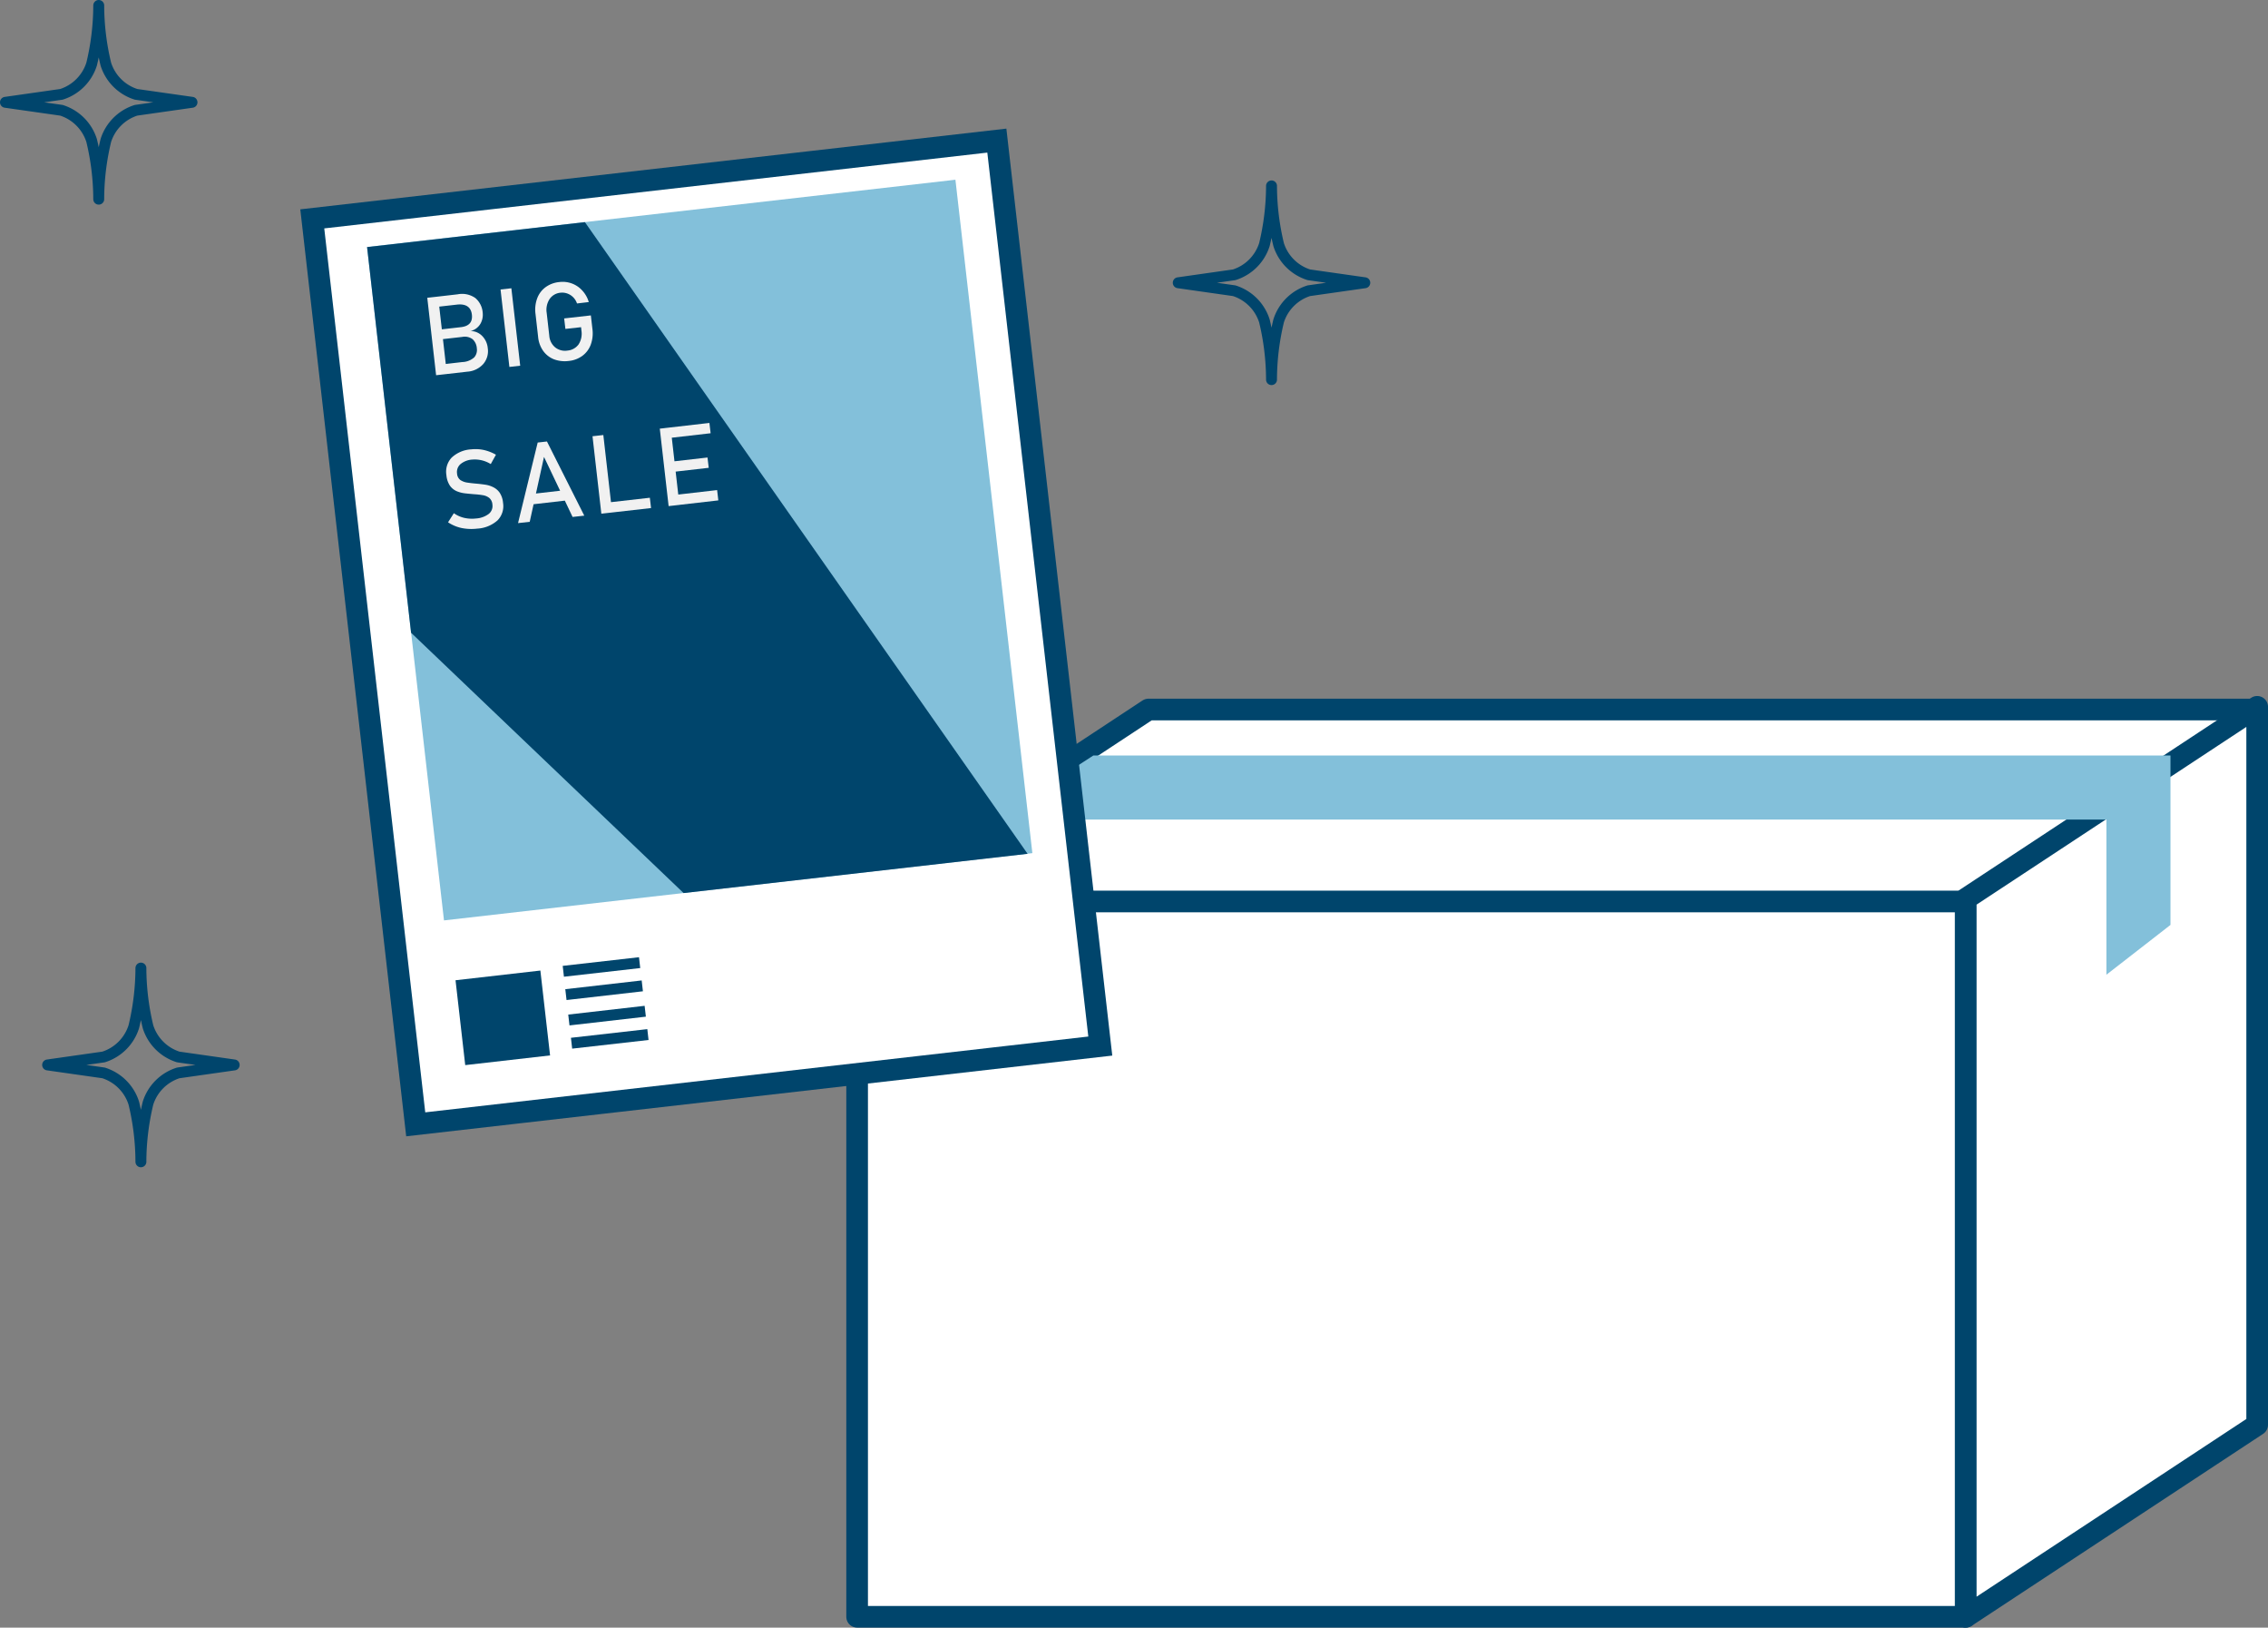 <svg id="_レイヤー_1-2" xmlns="http://www.w3.org/2000/svg" width="261.88" height="187.88" viewBox="0 0 261.88 187.88">
  <rect x="0" y="0" width="261.88" height="187.88" fill="#808080" stroke="none"/>
  <rect id="長方形_2533" data-name="長方形 2533" width="128.01" height="82.88" transform="translate(98.97 103.75)" fill="#fff" stroke="#00456c" stroke-linejoin="round" stroke-width="2.5"/>
  <path id="パス_20692" data-name="パス 20692" d="M260.65,82.21H132.63L98.99,104.37H227Z" transform="translate(-0.02 -0.308)" fill="#fff" stroke="#00456c" stroke-linejoin="round" stroke-width="2.5"/>
  <path id="パス_20693" data-name="パス 20693" d="M227,187.25l33.65-22.16V82.21L227,104.37Z" transform="translate(-0.02 -0.62)" fill="#fff" stroke="#00456c" stroke-linejoin="round" stroke-width="2.5"/>
  <path id="パス_20694" data-name="パス 20694" d="M250.64,107.1l-7.4,5.75V94.94H114.85l11.42-7.4H250.64Z" transform="translate(-0.02 -0.334)" fill="#83c0da"/>
  <rect id="長方形_2534" data-name="長方形 2534" width="79.56" height="105.2" transform="translate(36.057 25.265) rotate(-6.52)" fill="#fff" stroke="#00456c" stroke-width="2.5"/>
  <rect id="長方形_2535" data-name="長方形 2535" width="68.38" height="78.24" transform="translate(42.382 28.511) rotate(-6.52)" fill="#83c0da"/>
  <path id="パス_20695" data-name="パス 20695" d="M47.47,73.04l31.47,30.05,39.72-4.53L67.54,25.64,42.39,28.52Z" transform="translate(-0.005)" fill="#00456c"/>
  <path id="パス_20696" data-name="パス 20696" d="M50.36,43.43l-1.02-8.94,1.25-.14,1.02,8.94Zm.74-.08-.13-1.16,2.42-.28a2.162,2.162,0,0,0,1.37-.54,1.286,1.286,0,0,0,.3-1.05V40.3a1.539,1.539,0,0,0-.48-1.02,1.5,1.5,0,0,0-1.21-.27l-2.73.31-.13-1.13,2.73-.31c.93-.11,1.35-.59,1.25-1.45s-.68-1.27-1.73-1.15l-2.56.29-.13-1.16,2.78-.32a2.658,2.658,0,0,1,2.04.43,2.447,2.447,0,0,1,.85,1.69,2.1,2.1,0,0,1-.25,1.26,1.792,1.792,0,0,1-1.16.86,1.869,1.869,0,0,1,1.37.59,2.289,2.289,0,0,1,.62,1.34v.02a2.286,2.286,0,0,1-.51,1.85,2.7,2.7,0,0,1-1.84.89l-2.89.33Z" transform="translate(-0.004 -0.117)" fill="#f1f1f1"/>
  <path id="パス_20697" data-name="パス 20697" d="M59.05,33.39l1.02,8.94-1.25.14L57.8,33.53Z" transform="translate(-0.004 -0.114)" fill="#f1f1f1"/>
  <path id="パス_20698" data-name="パス 20698" d="M65.13,36.87l3.1-.35.18,1.56a3.829,3.829,0,0,1-.19,1.81,2.821,2.821,0,0,1-.96,1.29,3.192,3.192,0,0,1-1.6.6,3.535,3.535,0,0,1-1.71-.2,2.8,2.8,0,0,1-1.23-.97A3.309,3.309,0,0,1,62.14,39l-.3-2.64a3.773,3.773,0,0,1,.19-1.8,2.821,2.821,0,0,1,.96-1.29,3.192,3.192,0,0,1,1.6-.6,3.049,3.049,0,0,1,2.65.98,3.344,3.344,0,0,1,.75,1.33l-1.36.16a1.846,1.846,0,0,0-.79-.99,1.769,1.769,0,0,0-1.1-.25,1.7,1.7,0,0,0-1.28.74,2.279,2.279,0,0,0-.33,1.59l.3,2.64a1.919,1.919,0,0,0,.68,1.34,1.812,1.812,0,0,0,1.42.37,1.764,1.764,0,0,0,1.28-.71,2.27,2.27,0,0,0,.33-1.6l-.04-.39-1.81.2-.14-1.19Z" transform="translate(-0.005 -0.112)" fill="#f1f1f1"/>
  <path id="パス_20699" data-name="パス 20699" d="M55.11,61.2a5.687,5.687,0,0,1-1.81-.07,4.481,4.481,0,0,1-1.56-.66l.67-1.05a3.417,3.417,0,0,0,1.2.54,4.083,4.083,0,0,0,1.36.07,2.717,2.717,0,0,0,1.47-.53,1.163,1.163,0,0,0,.42-1.08h0a1.078,1.078,0,0,0-.36-.76,1.6,1.6,0,0,0-.76-.32,9.066,9.066,0,0,0-.99-.11c-.34-.03-.68-.06-1.03-.1a3.442,3.442,0,0,1-.98-.25,1.884,1.884,0,0,1-.78-.63,2.579,2.579,0,0,1-.41-1.22h0A2.367,2.367,0,0,1,52.16,53a3.583,3.583,0,0,1,2.26-.95,4.574,4.574,0,0,1,1.43.07,5.084,5.084,0,0,1,1.42.55l-.6,1.08a3.5,3.5,0,0,0-2.12-.52,2.363,2.363,0,0,0-1.38.53,1.21,1.21,0,0,0-.39,1.09h0a1.008,1.008,0,0,0,.38.74,1.948,1.948,0,0,0,.82.3q.5.075,1.05.12c.34.03.67.07,1.01.12a2.958,2.958,0,0,1,.94.3,1.939,1.939,0,0,1,.73.64,2.518,2.518,0,0,1,.38,1.16h0a2.34,2.34,0,0,1-.64,2.02,3.827,3.827,0,0,1-2.34.95Z" transform="translate(-0.004 -0.18)" fill="#f1f1f1"/>
  <path id="パス_20700" data-name="パス 20700" d="M59.82,60.57l2.27-9.31,1.07-.12,4.31,8.56-1.35.15-3.3-6.93-1.65,7.49-1.35.15Zm1.29-2.13-.14-1.19,4.7-.54.14,1.19-4.7.54Z" transform="translate(-0.005 -0.177)" fill="#f1f1f1"/>
  <path id="パス_20701" data-name="パス 20701" d="M69.44,59.47l-1.02-8.94,1.25-.14,1.02,8.94Zm.63-.07-.14-1.19,5.11-.58.14,1.19Z" transform="translate(-0.005 -0.174)" fill="#f1f1f1"/>
  <path id="パス_20702" data-name="パス 20702" d="M77.21,58.59l-1.02-8.94,1.25-.14,1.02,8.94Zm-.28-7.82-.14-1.19,5.13-.59.14,1.19Zm.45,3.91-.14-1.19,4.46-.51.14,1.19Zm.44,3.84-.14-1.19,5.13-.59.14,1.19Z" transform="translate(-0.006 -0.169)" fill="#f1f1f1"/>
  <rect id="長方形_2536" data-name="長方形 2536" width="9.86" height="9.86" transform="translate(52.599 113.153) rotate(-6.52)" fill="#00456c"/>
  <line id="線_63" data-name="線 63" y1="1" x2="8.81" transform="translate(65.045 111.12)" fill="none" stroke="#00456c" stroke-width="1.26"/>
  <line id="線_64" data-name="線 64" y1="1.01" x2="8.82" transform="translate(65.345 113.801)" fill="none" stroke="#00456c" stroke-width="1.26"/>
  <line id="線_65" data-name="線 65" y1="1.01" x2="8.82" transform="translate(65.685 116.731)" fill="none" stroke="#00456c" stroke-width="1.26"/>
  <line id="線_66" data-name="線 66" y1="1" x2="8.82" transform="translate(65.995 119.422)" fill="none" stroke="#00456c" stroke-width="1.26"/>
  <path id="パス_20703" data-name="パス 20703" d="M11.4,22.99a29.177,29.177,0,0,1,.82-6.77,5.357,5.357,0,0,1,3.49-3.49l6.46-.92-6.46-.92A5.357,5.357,0,0,1,12.22,7.4,29.177,29.177,0,0,1,11.4.63a29.177,29.177,0,0,1-.82,6.77,5.357,5.357,0,0,1-3.49,3.49l-6.46.92,6.46.92a5.357,5.357,0,0,1,3.49,3.49,29.177,29.177,0,0,1,.82,6.77Z" fill="none" stroke="#00456c" stroke-linejoin="round" stroke-width="1.26"/>
  <path id="パス_20704" data-name="パス 20704" d="M16.27,134.53a29.176,29.176,0,0,1,.82-6.77,5.357,5.357,0,0,1,3.49-3.49l6.46-.92-6.46-.92a5.357,5.357,0,0,1-3.49-3.49,29.176,29.176,0,0,1-.82-6.77,29.176,29.176,0,0,1-.82,6.77,5.357,5.357,0,0,1-3.49,3.49l-6.46.92,6.46.92a5.357,5.357,0,0,1,3.49,3.49,29.176,29.176,0,0,1,.82,6.77Z" transform="translate(0 -0.421)" fill="none" stroke="#00456c" stroke-linejoin="round" stroke-width="1.26"/>
  <path id="パス_20705" data-name="パス 20705" d="M146.83,43.82a29.176,29.176,0,0,1,.82-6.77,5.357,5.357,0,0,1,3.49-3.49l6.46-.92-6.46-.92a5.357,5.357,0,0,1-3.49-3.49,29.176,29.176,0,0,1-.82-6.77,29.176,29.176,0,0,1-.82,6.77,5.357,5.357,0,0,1-3.49,3.49l-6.46.92,6.46.92a5.357,5.357,0,0,1,3.49,3.49A29.176,29.176,0,0,1,146.83,43.82Z" transform="translate(-0.011)" fill="none" stroke="#00456c" stroke-linejoin="round" stroke-width="1.26"/>
</svg>
